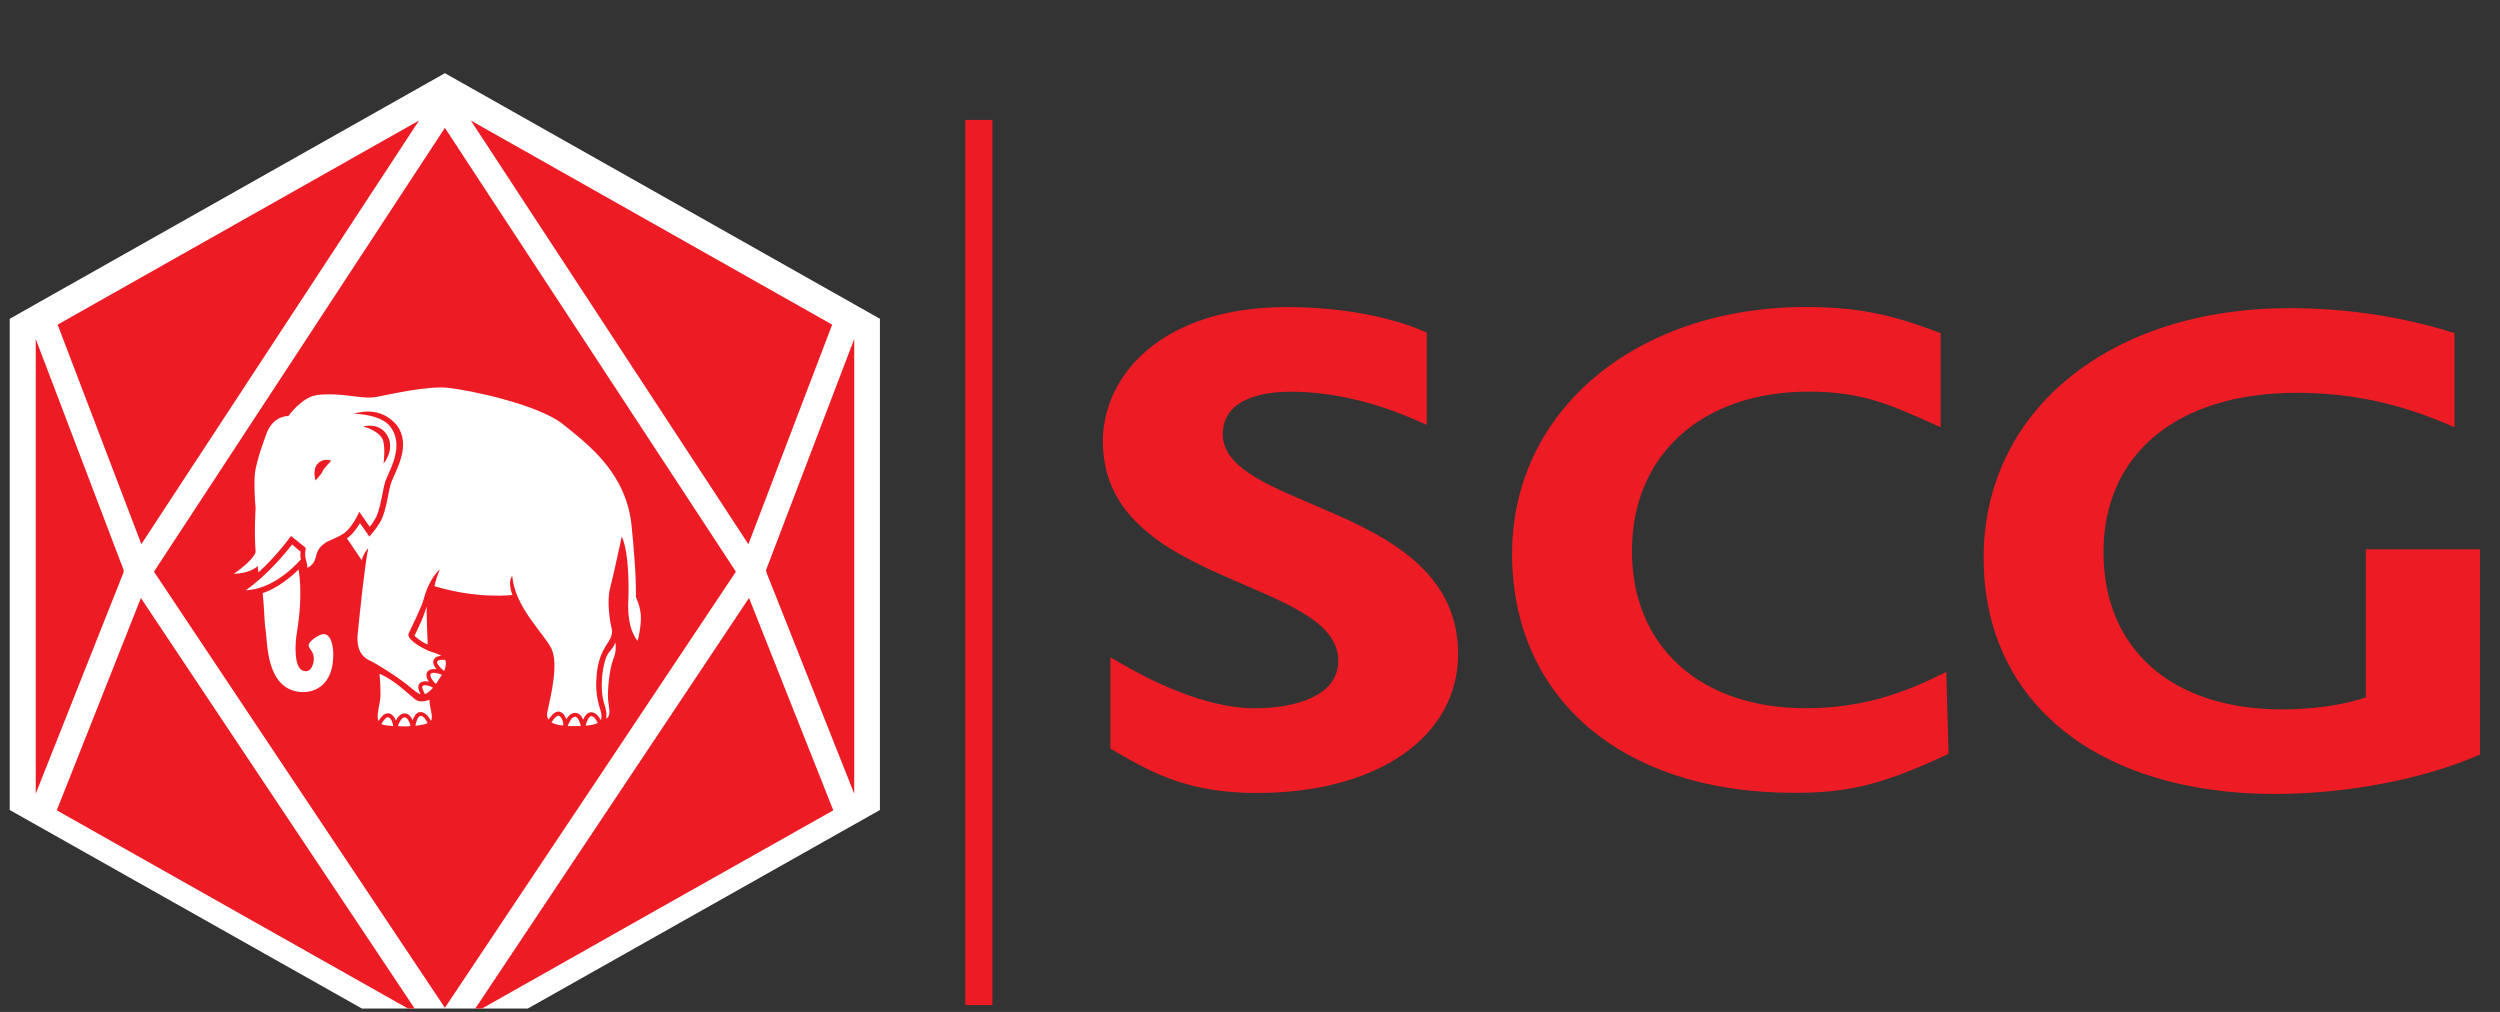 <svg width="84" height="34" viewBox="0 0 84 34" fill="none" xmlns="http://www.w3.org/2000/svg">
<rect x="0" y="0" width="84" height="34" fill="#333333" stroke="none"/>
<g id="Frame" clip-path="url(#clip0_310_5392)">
<path id="Vector" d="M33.346 4.029H32.433V33.77H33.346V4.029Z" fill="#ED1C24"/>
<path id="Vector_2" d="M44.094 16.942C42.479 16.257 41.085 15.664 41.085 14.592C41.085 13.3 42.664 13.161 43.344 13.161C44.711 13.161 46.144 13.486 47.602 14.127L47.939 14.274V11.172L47.794 11.112C46.605 10.607 44.942 10.318 43.233 10.318C38.99 10.318 37.056 12.656 37.056 14.827C37.056 17.602 39.579 18.689 41.806 19.649C43.501 20.38 44.965 21.009 44.965 22.203C44.965 23.396 43.512 23.798 42.151 23.798C40.491 23.798 38.63 22.854 37.669 22.291L37.309 22.081V25.149L37.425 25.218C38.787 26.025 40.007 26.644 42.234 26.644C46.276 26.644 48.993 24.765 48.993 21.969C48.993 19.025 46.276 17.871 44.094 16.945V16.942ZM65.059 22.741C63.558 23.471 62.205 23.796 60.672 23.796C57.126 23.796 54.833 21.722 54.833 18.511C54.833 15.3 57.167 13.158 60.781 13.158C62.536 13.158 63.514 13.596 64.867 14.204L65.206 14.355V11.195L65.052 11.137C63.843 10.687 62.681 10.315 60.7 10.315C54.967 10.315 50.806 13.801 50.806 18.606C50.806 23.41 54.438 26.639 60.282 26.639C62.114 26.639 63.247 26.36 65.329 25.394L65.472 25.329L65.395 22.577L65.061 22.739L65.059 22.741ZM79.493 18.458V23.43C78.77 23.684 77.739 23.836 76.681 23.836C72.977 23.836 70.677 21.811 70.677 18.551C70.677 15.291 73.107 13.198 77.18 13.198C78.901 13.198 80.521 13.529 82.136 14.213L82.471 14.353V11.192L82.302 11.14C80.594 10.619 78.787 10.354 76.932 10.354C70.877 10.354 66.65 13.803 66.65 18.739C66.65 23.676 70.581 26.677 76.433 26.677C78.795 26.677 81.318 26.204 83.184 25.414L83.329 25.352V18.457H79.493V18.458Z" fill="#ED1C24"/>
<g id="Group">
<path id="Vector_3" d="M14.947 2.458L14.733 2.581L0.327 10.711V27.216L14.947 35.458L29.565 27.216V10.711L14.947 2.458Z" fill="white"/>
<path id="Vector_4" d="M25.748 19.222L25.757 19.208L25.731 19.175L28.702 11.39V26.669L25.748 19.223V19.222ZM25.167 20.091L27.999 27.227C25.68 28.533 18.384 32.645 15.834 34.09L25.167 20.091ZM4.733 20.091L14.068 34.09C11.514 32.645 4.222 28.533 1.907 27.227L4.735 20.091H4.733ZM4.163 19.175L4.143 19.208L4.155 19.222L1.201 26.667V11.39L4.163 19.175ZM4.75 18.284L1.936 10.908C4.29 9.575 11.554 5.476 14.079 4.05L4.75 18.282V18.284ZM24.726 19.208C24.439 19.64 15.613 32.873 14.948 33.862C14.284 32.873 5.462 19.64 5.173 19.208C5.458 18.767 14.282 5.315 14.948 4.296C15.613 5.315 24.439 18.767 24.726 19.208ZM25.145 18.284L15.82 4.05C18.347 5.476 25.606 9.575 27.961 10.908L25.147 18.284H25.145Z" fill="#ED1C24"/>
<path id="Vector_5" d="M9.816 18.296C9.612 18.554 8.98 19.334 8.254 19.833C8.604 19.824 9.321 19.664 10.107 18.799C10.088 18.693 10.088 18.612 10.101 18.536C10.047 18.495 9.902 18.375 9.816 18.294V18.296Z" fill="white"/>
<path id="Vector_6" d="M10.87 21.305C10.734 21.305 10.31 21.566 10.377 21.724C10.441 21.877 10.575 21.925 10.538 22.229C10.511 22.363 10.432 22.625 10.178 22.533C9.865 22.425 9.914 21.598 9.977 21.247C10.068 20.677 10.152 19.879 10.034 19.137V19.134C9.583 19.576 9.171 19.809 8.834 19.927H8.826C8.879 20.403 8.879 20.897 8.925 21.176C8.993 21.565 8.925 23.146 10.091 23.251C10.552 23.284 10.977 23.059 11.133 22.508C11.264 22.041 11.206 21.303 10.871 21.303L10.87 21.305Z" fill="white"/>
<path id="Vector_7" d="M14.128 20.932C14.054 21.101 13.927 21.364 13.927 21.364C13.927 21.364 14.1 21.542 14.37 21.656C14.37 21.656 14.325 20.537 14.336 20.386C14.336 20.386 14.186 20.824 14.129 20.934L14.128 20.932Z" fill="white"/>
<path id="Vector_8" d="M20.373 22.072C20.29 22.273 20.235 22.642 20.229 22.761C20.202 23.112 20.229 23.433 20.306 23.657C20.413 23.97 20.366 24.146 20.366 24.146C20.555 24.041 20.449 23.774 20.429 23.468C20.413 23.153 20.477 22.478 20.606 22.15C20.742 21.819 20.671 21.587 20.671 21.587C20.606 21.812 20.468 21.852 20.373 22.074V22.072Z" fill="white"/>
<path id="Vector_9" d="M14.123 24.055C14.043 24.069 13.984 24.241 13.957 24.385C14.123 24.37 14.274 24.341 14.37 24.297C14.323 24.2 14.231 24.043 14.123 24.054V24.055Z" fill="white"/>
<path id="Vector_10" d="M13.966 23.509C13.779 23.378 13.268 22.848 12.751 22.641C12.751 22.641 12.816 23.31 12.767 23.555C12.699 23.894 12.657 24.113 12.719 24.227C12.782 24.12 12.887 23.97 13.026 23.967C13.086 23.962 13.146 23.988 13.198 24.044C13.242 24.085 13.28 24.148 13.3 24.213C13.357 24.099 13.451 23.981 13.585 23.97C13.719 23.962 13.809 24.075 13.864 24.197C13.912 24.075 13.981 23.944 14.098 23.927C14.289 23.903 14.417 24.101 14.477 24.218H14.48C14.57 24.064 14.43 23.803 14.43 23.509C14.43 23.509 14.148 23.639 13.966 23.509Z" fill="white"/>
<path id="Vector_11" d="M13.025 24.101C12.961 24.102 12.876 24.218 12.816 24.327C12.868 24.355 12.928 24.371 13.019 24.377C13.072 24.38 13.138 24.386 13.21 24.397C13.2 24.295 13.163 24.198 13.106 24.136C13.078 24.113 13.053 24.101 13.027 24.101H13.025Z" fill="white"/>
<path id="Vector_12" d="M13.593 24.102C13.487 24.113 13.411 24.277 13.37 24.395C13.505 24.411 13.653 24.411 13.796 24.395C13.766 24.272 13.69 24.101 13.593 24.102Z" fill="white"/>
<path id="Vector_13" d="M14.691 22.229C14.659 22.285 14.775 22.428 14.923 22.548C14.992 22.378 14.998 22.26 14.961 22.174C14.852 22.164 14.716 22.165 14.691 22.229Z" fill="white"/>
<path id="Vector_14" d="M14.471 22.644C14.427 22.722 14.536 22.878 14.644 22.982C14.692 22.924 14.73 22.862 14.775 22.782C14.806 22.743 14.829 22.705 14.852 22.672C14.705 22.612 14.516 22.574 14.471 22.644Z" fill="white"/>
<path id="Vector_15" d="M14.248 23.026C14.219 23.035 14.2 23.046 14.192 23.059C14.171 23.107 14.219 23.215 14.28 23.323C14.357 23.298 14.451 23.215 14.551 23.107C14.44 23.046 14.323 23.012 14.248 23.026Z" fill="white"/>
<path id="Vector_16" d="M19.859 24.064C19.784 24.075 19.709 24.241 19.679 24.381C19.827 24.372 19.981 24.343 20.082 24.294C20.035 24.183 19.956 24.055 19.859 24.064Z" fill="white"/>
<path id="Vector_17" d="M13.018 14.639C13.282 15.12 12.887 15.577 12.887 15.577C12.887 15.577 12.956 15.054 12.867 14.788C12.804 14.592 12.514 14.413 12.201 14.329C12.201 14.329 12.75 14.165 13.018 14.639ZM10.841 15.831C10.793 15.947 10.602 16.144 10.602 16.144C10.602 16.144 10.481 15.763 10.686 15.568C10.887 15.37 11.13 15.482 11.13 15.482C11.13 15.482 10.887 15.723 10.841 15.831ZM21.365 20.059C21.365 20.059 21.402 19.483 21.224 17.691C21.052 15.89 19.76 14.934 18.919 14.256C18.073 13.579 15.724 13.096 15.035 13.029C14.347 12.962 13.127 13.246 12.639 13.339C12.15 13.426 11.523 13.181 10.686 13.268C10.152 13.321 9.688 13.979 9.688 13.979C9.688 13.979 9.188 13.949 8.954 14.568C8.723 15.197 8.655 15.453 8.589 15.755C8.52 16.046 8.558 16.806 8.589 17.073C8.589 17.073 8.535 17.829 8.589 18.551C8.589 18.551 8.552 18.791 7.857 19.282C8.458 19.257 8.655 19.016 8.655 19.016C8.668 19.1 8.669 19.147 8.686 19.225L8.698 19.219C9.278 18.689 9.711 18.103 9.717 18.087L9.78 18.01L10.278 18.413C10.278 18.413 10.218 18.623 10.287 18.838C10.329 18.972 10.329 19.079 10.329 19.079C10.329 19.079 10.538 19.001 10.603 18.747C10.662 18.455 10.771 18.369 10.873 18.282C11.036 18.148 11.244 18.115 11.497 17.957C11.71 17.852 11.933 17.482 11.998 17.349L12.072 17.195C12.072 17.195 12.335 17.578 12.422 17.7C12.5 17.612 12.605 17.449 12.657 17.333C12.751 17.108 12.807 16.809 12.858 16.564C12.887 16.4 12.918 16.266 12.943 16.179L13.04 15.951C13.155 15.693 13.32 15.332 13.32 14.963C13.32 14.747 13.261 14.514 13.094 14.312C12.756 13.909 11.91 13.903 11.899 13.903C11.899 13.903 12.667 13.605 13.249 14.195C13.824 14.782 13.411 15.609 13.222 16.03L13.137 16.234C13.111 16.31 13.087 16.444 13.053 16.594C13.004 16.856 12.944 17.154 12.844 17.4C12.75 17.634 12.505 17.916 12.494 17.929L12.411 18.031C12.411 18.031 12.195 17.716 12.095 17.578C12.002 17.73 11.844 17.967 11.656 18.087L12.152 18.82C12.252 18.516 12.374 18.427 12.374 18.427C12.271 18.866 12.084 20.627 12.021 21.28C11.947 21.942 12.284 22.139 12.445 22.202C12.594 22.27 13.416 22.772 13.776 23.085C13.916 23.194 14.021 23.295 14.132 23.328C14.077 23.225 14.023 23.085 14.077 22.994C14.1 22.945 14.149 22.913 14.22 22.901C14.271 22.887 14.336 22.887 14.411 22.901C14.362 22.836 14.328 22.76 14.328 22.68C14.328 22.644 14.336 22.611 14.357 22.58C14.417 22.477 14.547 22.474 14.665 22.484C14.608 22.41 14.555 22.328 14.555 22.246C14.555 22.214 14.559 22.195 14.572 22.173C14.618 22.071 14.727 22.039 14.83 22.039C14.704 21.954 14.516 21.916 14.371 21.857C14.186 21.773 13.639 21.478 13.732 21.282C13.819 21.09 14.174 20.385 14.237 20.126C14.433 19.401 14.776 19.135 14.776 19.135C14.635 19.483 14.599 19.695 14.599 19.695C16.04 20.135 17.214 19.992 17.214 19.992C17.037 19.483 17.214 19.36 17.214 19.36C17.301 20.409 18.275 21.28 18.526 21.788C18.766 22.291 18.529 23.295 18.396 23.907C18.36 24.026 18.386 24.117 18.429 24.18C18.5 24.081 18.625 23.907 18.763 23.907C18.822 23.907 18.883 23.947 18.939 24C18.974 24.046 19.004 24.105 19.027 24.169C19.093 24.059 19.19 23.952 19.326 23.952C19.461 23.952 19.548 24.066 19.594 24.18C19.643 24.067 19.722 23.942 19.845 23.932C20.008 23.92 20.125 24.081 20.186 24.195C20.223 24.148 20.218 24.003 20.176 23.865C20.058 23.514 20.021 23.17 20.035 22.913C20.038 22.705 20.065 22.337 20.204 21.992C20.369 21.598 20.628 21.431 20.551 21.111C20.491 20.883 20.386 20.189 20.495 19.777C20.606 19.36 20.892 18.024 20.892 18.024C21.181 18.661 21.113 20.143 21.113 20.143C21.052 21.175 21.425 21.53 21.425 21.53C21.425 21.53 21.534 21.131 21.534 20.762C21.534 20.392 21.365 20.061 21.365 20.061V20.059Z" fill="white"/>
<path id="Vector_18" d="M19.326 24.082C19.21 24.082 19.125 24.263 19.073 24.396H19.515C19.484 24.262 19.418 24.082 19.326 24.082Z" fill="white"/>
<path id="Vector_19" d="M18.762 24.047C18.692 24.047 18.593 24.171 18.529 24.272C18.634 24.335 18.78 24.37 18.928 24.376C18.928 24.263 18.891 24.148 18.835 24.088C18.812 24.061 18.788 24.046 18.763 24.046L18.762 24.047Z" fill="white"/>
</g>
</g>
<defs>
<clipPath id="clip0_310_5392">
<rect width="83" height="33" fill="white" transform="translate(0.327 0.887)"/>
</clipPath>
</defs>
</svg>
